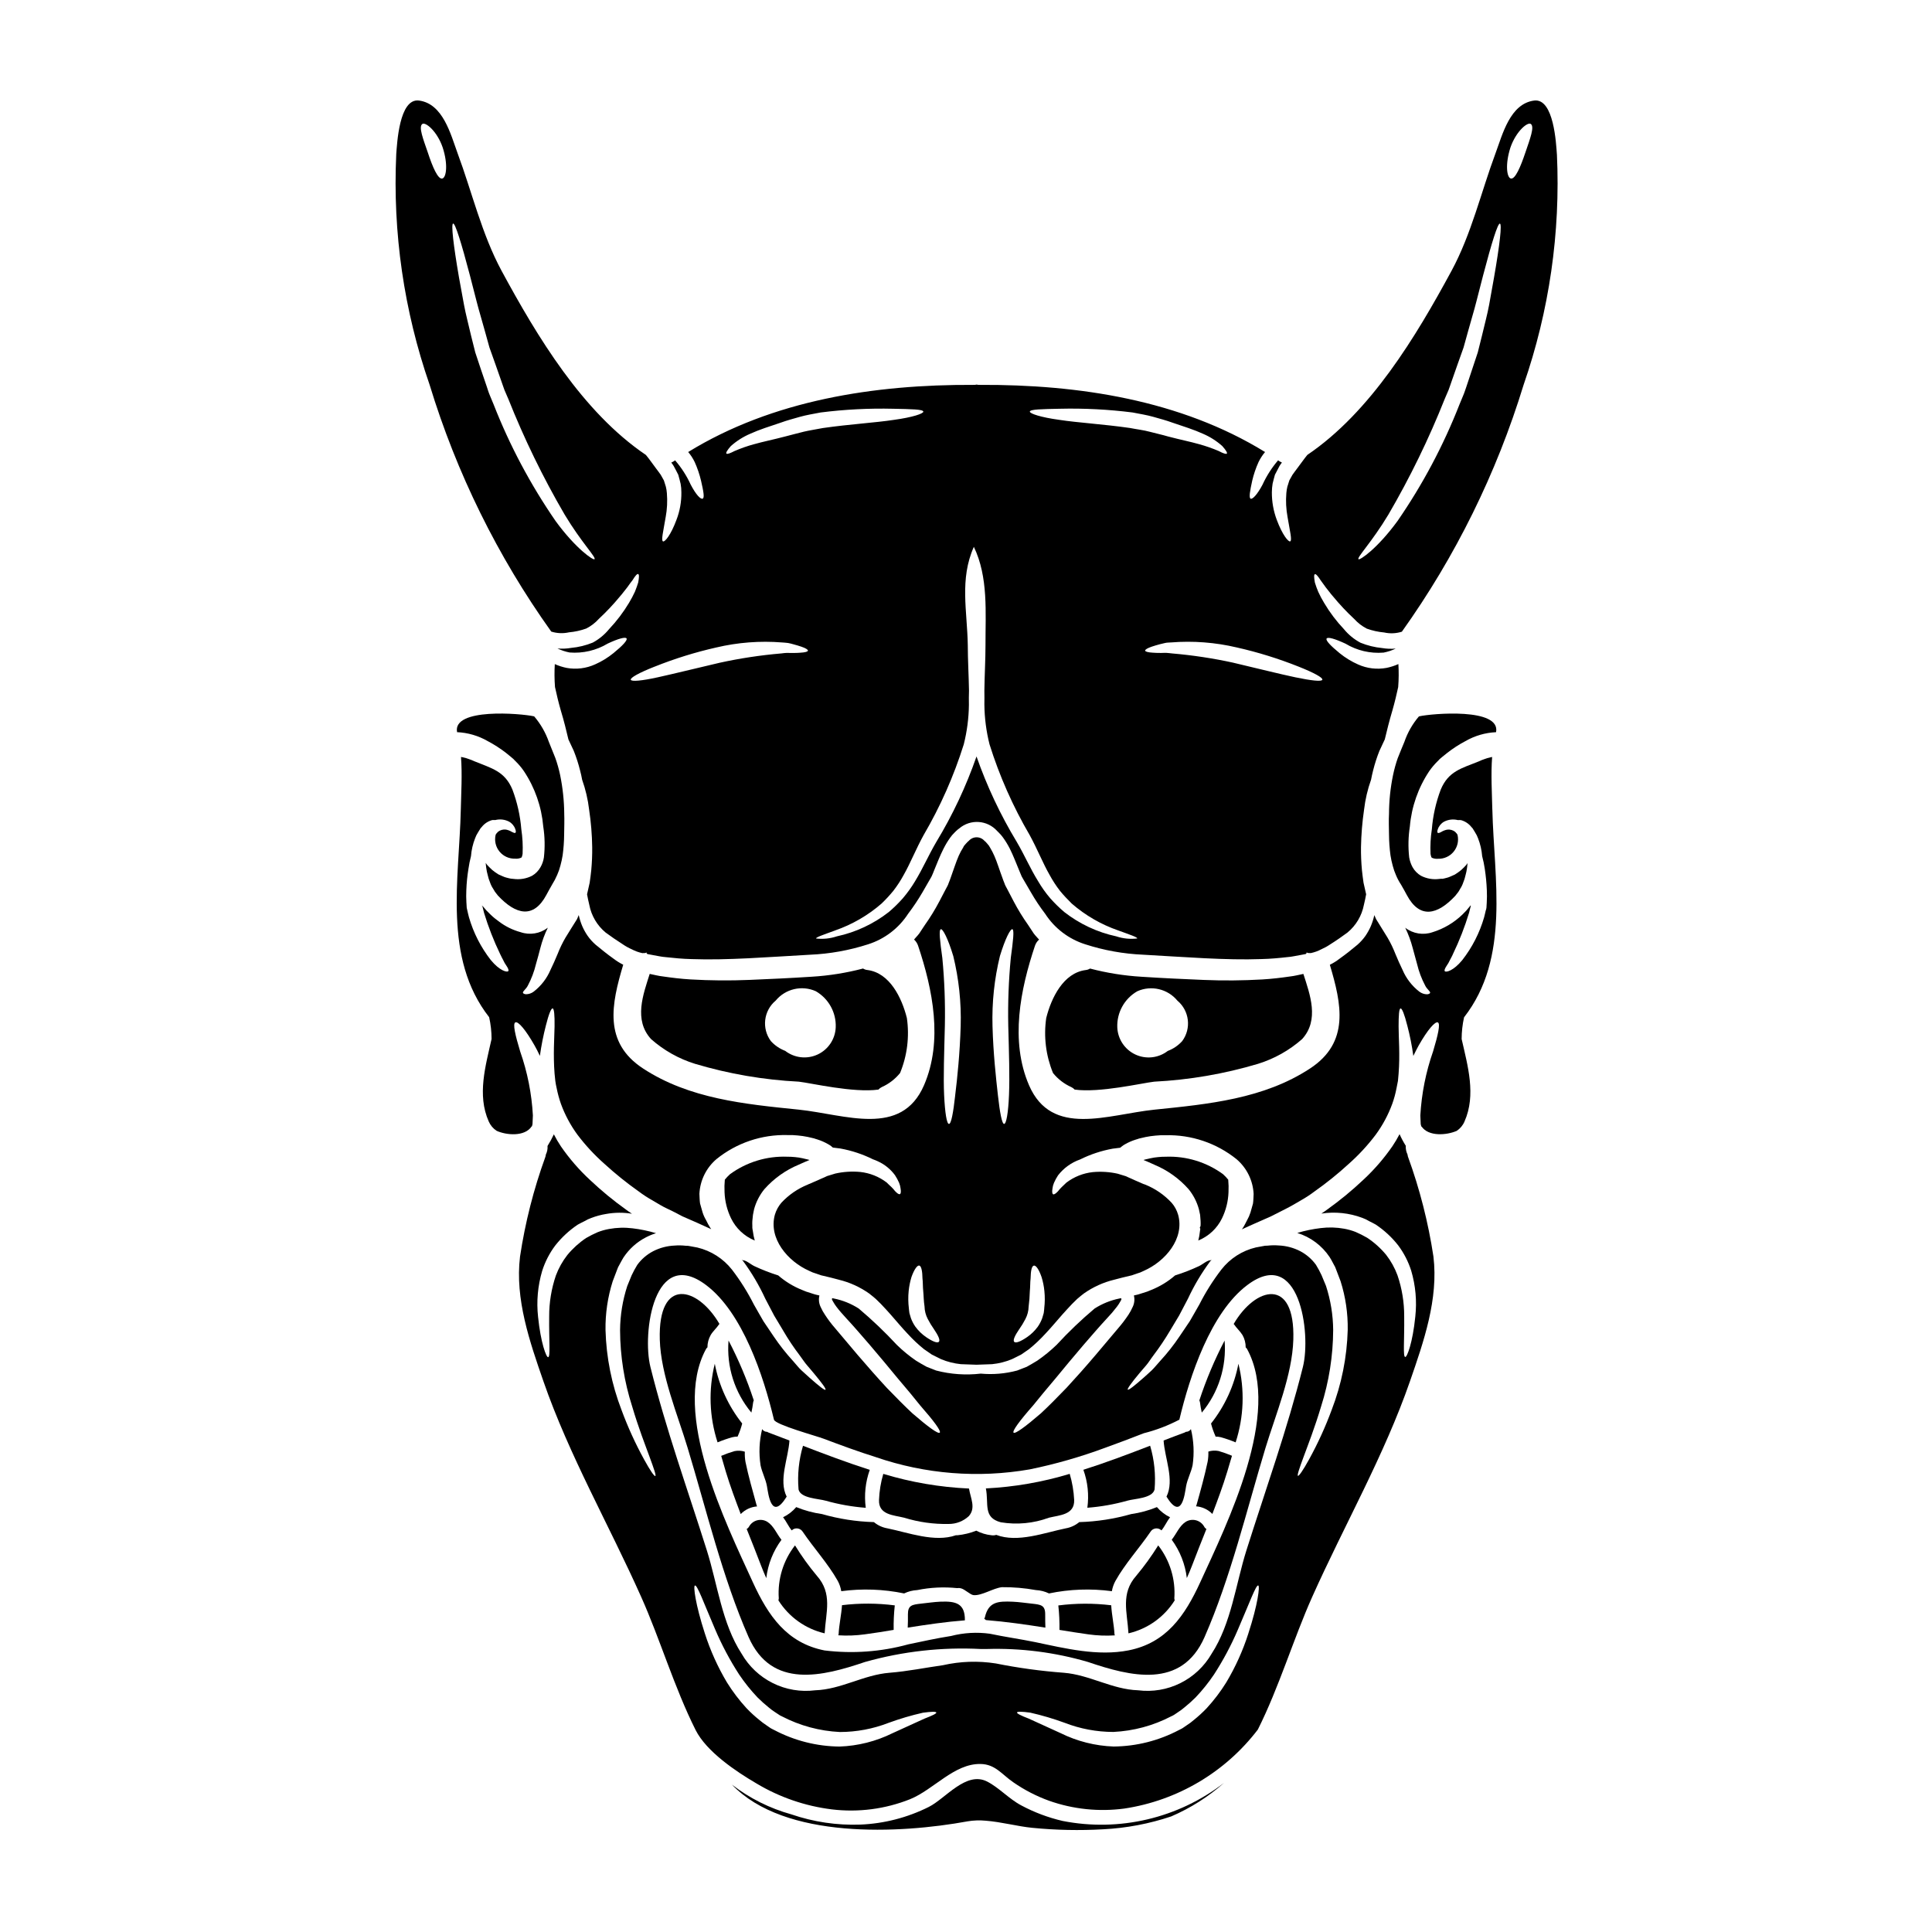 <?xml version="1.0" encoding="UTF-8"?>
<!-- Uploaded to: SVG Repo, www.svgrepo.com, Generator: SVG Repo Mixer Tools -->
<svg fill="#000000" width="800px" height="800px" version="1.1" viewBox="144 144 512 512" xmlns="http://www.w3.org/2000/svg">
 <g>
  <path d="m362.54 576.85c0.324-5.637 2.148-10.527-2.074-15.273-2.121-2.531-4.055-5.215-5.781-8.031-3.109 3.981-4.641 8.973-4.301 14.012-0.008 0.184-0.039 0.367-0.102 0.543 2.773 4.422 7.18 7.566 12.258 8.75z"/>
  <path d="m417.53 568.99c-1.703-0.172-3.41-0.445-5.141-0.52-3.906-0.172-6.449 0-7.387 4.152h-0.004c-0.031 0.133-0.09 0.258-0.172 0.367 0.168 0.09 0.32 0.207 0.445 0.348 5.312 0.422 10.551 1.18 15.77 2.004-0.051-1.137-0.051-2.297-0.051-3.488 0.02-2.465-1.141-2.609-3.461-2.863z"/>
  <path d="m347.39 547.32c-0.801-0.508-1.773-0.664-2.691-0.434-0.918 0.227-1.703 0.824-2.176 1.645-0.148 0.277-0.371 0.508-0.645 0.664 1.285 3.238 2.598 6.477 3.805 9.688 0.445 1.18 0.918 2.273 1.387 3.336v0.004c0.438-3.68 1.824-7.18 4.027-10.16-1.258-1.555-2.027-3.656-3.707-4.742z"/>
  <path d="m367.14 569.39c-0.172 2.594-0.789 5.238-0.891 7.637 0 0.145-0.074 0.219-0.098 0.348v-0.004c2.344 0.152 4.695 0.066 7.019-0.254 2.57-0.348 5.117-0.742 7.66-1.18-0.039-2.168 0.062-4.34 0.297-6.496-4.641-0.598-9.34-0.617-13.988-0.051z"/>
  <path d="m393.21 568.46c-1.73 0.074-3.438 0.348-5.141 0.52-2.32 0.273-3.484 0.395-3.461 2.867 0 1.18 0.023 2.363-0.051 3.488 5.019-0.789 10.059-1.535 15.148-1.93 0.055-4.512-2.418-5.109-6.496-4.945z"/>
  <path d="m424.77 575.94c2.543 0.422 5.09 0.82 7.66 1.18h-0.004c2.324 0.328 4.676 0.418 7.019 0.273-0.023-0.125-0.074-0.199-0.098-0.348-0.121-2.398-0.715-5.043-0.867-7.637v0.004c-4.652-0.566-9.359-0.551-14.012 0.047 0.234 2.152 0.336 4.316 0.301 6.481z"/>
  <path d="m343.59 515.66c0.031-0.191 0.09-0.371 0.172-0.547-1.793-5.461-4.031-10.77-6.691-15.863-0.562 6.914 1.609 13.773 6.055 19.102 0.199-0.914 0.363-1.828 0.465-2.691z"/>
  <path d="m463.22 577.84c6.894-15.691 11.195-33.781 16.16-50.168 2.695-8.844 7.086-19.285 7.363-28.637 0.52-16.73-10.031-14.086-15.816-4.152 0.023 0.023 0.074 0.047 0.098 0.074 0.668 1.012 1.605 1.801 2.246 2.844l0.004-0.004c0.566 1.004 0.855 2.137 0.844 3.285 0.168 0.121 0.305 0.281 0.395 0.469 9.195 17.004-5.262 46.086-12.453 61.797-4.055 8.82-8.969 16.035-18.98 18.016-8.156 1.605-16.703-0.496-24.688-2.176-3.981-0.816-8.059-1.383-12.035-2.223v-0.004c-3.449-0.48-6.957-0.277-10.328 0.594-3.805 0.594-7.59 1.434-11.367 2.223v0.004c-7.207 1.973-14.73 2.516-22.145 1.605-10.008-1.969-14.926-9.195-18.98-18.016-7.168-15.715-21.648-44.828-12.453-61.832 0.098-0.184 0.23-0.34 0.395-0.469-0.004-1.152 0.297-2.285 0.867-3.285 0.617-1.039 1.574-1.832 2.223-2.844 0.023-0.027 0.074-0.051 0.098-0.074-5.781-9.934-16.312-12.594-15.816 4.152 0.273 9.34 4.695 19.793 7.363 28.637 4.969 16.387 9.266 34.477 16.16 50.168 6.106 13.887 19.645 10.426 30.914 6.598l0.004 0.004c9.961-2.805 20.312-3.961 30.645-3.422h1.484c9.086-0.281 18.16 0.879 26.887 3.434 11.27 3.828 24.809 7.289 30.914-6.598z"/>
  <path d="m347.26 537.91c0.371 2.148 1.18 9.266 5.215 2.715-2.199-4.398 0.445-10.133 0.738-14.875-1.855-0.715-3.731-1.438-5.586-2.125-0.121-0.051-0.219-0.125-0.32-0.172h0.004c-0.539 0.008-1.047-0.262-1.336-0.719-0.766 3.129-0.91 6.379-0.422 9.566 0.383 1.918 1.371 3.656 1.707 5.609z"/>
  <path d="m341.39 528.71c-0.879-0.285-1.816-0.336-2.719-0.152-1.207 0.348-2.391 0.766-3.543 1.262 0.422 1.508 0.844 2.918 1.234 4.227 1.137 3.754 2.523 7.477 3.938 11.195 1.148-1.18 2.688-1.898 4.328-2.027-0.051-0.145-0.102-0.273-0.148-0.418-1.016-3.707-2.148-7.637-2.918-11.371-0.156-0.895-0.215-1.809-0.172-2.715z"/>
  <path d="m339.51 524.61c0.488-1.086 0.883-2.211 1.18-3.363-3.664-4.617-6.156-10.051-7.266-15.84-1.707 6.875-1.453 14.094 0.738 20.832 1.273-0.531 2.578-0.984 3.906-1.359 0.469-0.113 0.949-0.172 1.434-0.172 0.008-0.023 0.008-0.051 0.008-0.098z"/>
  <path d="m432.16 543.57c3.598-0.273 7.156-0.902 10.625-1.883 1.879-0.543 6.621-0.59 7.191-2.965 0.332-3.902-0.066-7.836-1.18-11.59-5.828 2.25-11.715 4.477-17.691 6.375 1.16 3.219 1.52 6.672 1.055 10.062z"/>
  <path d="m445.13 561.58c-4.199 4.723-2.398 9.637-2.074 15.273 5.082-1.176 9.492-4.324 12.258-8.75-0.062-0.176-0.094-0.359-0.102-0.543 0.348-5.039-1.176-10.027-4.273-14.012-1.746 2.809-3.688 5.492-5.809 8.031z"/>
  <path d="m469.23 534.02c0.395-1.312 0.812-2.723 1.258-4.227-1.156-0.488-2.336-0.91-3.543-1.262-0.902-0.184-1.84-0.133-2.719 0.152 0.035 0.91-0.031 1.82-0.195 2.715-0.789 3.734-1.879 7.664-2.918 11.371-0.047 0.145-0.098 0.273-0.148 0.418 1.641 0.129 3.18 0.848 4.328 2.027 1.414-3.707 2.801-7.441 3.938-11.195z"/>
  <path d="m459.91 558.88c1.207-3.211 2.519-6.445 3.805-9.688-0.27-0.148-0.488-0.383-0.617-0.664-0.477-0.824-1.266-1.418-2.188-1.645-0.926-0.23-1.902-0.074-2.707 0.434-1.68 1.086-2.449 3.188-3.684 4.723 2.188 2.984 3.566 6.484 4.004 10.16 0.469-1.043 0.941-2.16 1.387-3.32z"/>
  <path d="m466.12 524.71c0.48 0 0.961 0.059 1.43 0.172 1.328 0.375 2.633 0.828 3.906 1.359 2.191-6.738 2.445-13.957 0.738-20.832-1.105 5.785-3.598 11.223-7.258 15.84 0.297 1.152 0.691 2.277 1.184 3.363-0.039 0.047-0.039 0.074 0 0.098z"/>
  <path d="m425.61 626.57c-3.824-0.887-7.512-2.273-10.973-4.125-3.234-1.707-5.902-4.723-9.055-6.328-5.559-2.812-10.992 4.5-15.418 6.723h0.004c-5.648 2.832-11.832 4.434-18.145 4.695-6.227 0.227-12.441-0.695-18.336-2.719-5.699-1.582-11.039-4.254-15.715-7.871 14.012 14.652 44.629 12.988 62.402 9.738l-0.004-0.004c1.609-0.27 3.246-0.328 4.871-0.172 4.125 0.32 8.473 1.508 12.281 1.879 6.277 0.625 12.594 0.754 18.891 0.391 6.117-0.312 12.16-1.457 17.969-3.406 5.113-2.199 9.84-5.199 14.004-8.891-12.137 9.371-27.73 13.047-42.777 10.09z"/>
  <path d="m462.48 518.36c4.441-5.328 6.613-12.188 6.051-19.102-2.66 5.094-4.898 10.402-6.691 15.863 0.082 0.176 0.141 0.355 0.172 0.547 0.098 0.863 0.27 1.777 0.469 2.691z"/>
  <path d="m517.12 450.54c-0.051-0.219-0.098-0.422-0.125-0.617-0.344-0.707-0.496-1.488-0.445-2.273-0.625-0.988-1.176-2.019-1.652-3.086-0.57 1.105-1.207 2.18-1.906 3.211-2.231 3.227-4.809 6.203-7.684 8.871-3.004 2.84-6.199 5.469-9.562 7.875-0.52 0.395-1.039 0.742-1.574 1.09 3.652-0.555 7.387-0.164 10.848 1.133 0.613 0.215 1.203 0.5 1.754 0.84l0.84 0.422 0.422 0.219 0.223 0.125 0.098 0.047 0.219 0.121 0.004 0.004c2.269 1.512 4.281 3.375 5.961 5.523 1.512 2.023 2.672 4.285 3.438 6.691 1.168 3.953 1.539 8.102 1.086 12.203-0.688 6.844-2.172 10.75-2.668 10.676-0.641-0.098-0.195-4.273-0.273-10.773v-0.004c0.016-3.699-0.586-7.371-1.777-10.875-0.723-1.953-1.738-3.789-3.016-5.434-1.438-1.738-3.125-3.258-5.008-4.504-0.996-0.578-2.027-1.098-3.09-1.555-0.965-0.375-1.969-0.66-2.988-0.844-2.055-0.375-4.156-0.434-6.227-0.172-2.109 0.25-4.195 0.68-6.227 1.289 3.508 1.082 6.535 3.344 8.574 6.398 0.348 0.52 0.566 0.988 0.84 1.484l0.395 0.738 0.195 0.348c0.172 0.395 0.145 0.348 0.219 0.543 0.422 1.086 0.844 2.176 1.234 3.238h0.004c1.328 4.18 1.973 8.547 1.906 12.934-0.199 7.258-1.637 14.43-4.25 21.203-1.664 4.512-3.664 8.891-5.981 13.102-1.629 2.965-2.715 4.5-2.965 4.371-0.246-0.125 0.348-1.902 1.508-5.043s2.941-7.684 4.644-13.383c2.082-6.543 3.156-13.367 3.188-20.238-0.035-3.961-0.676-7.894-1.902-11.664-0.395-0.941-0.766-1.879-1.18-2.844-0.441-0.945-0.938-1.863-1.484-2.754-1.094-1.508-2.523-2.742-4.172-3.609-1.762-0.91-3.703-1.426-5.684-1.508-0.996-0.082-2-0.062-2.992 0.051-0.195 0-0.594 0.023-0.641 0.023l-0.82 0.148-1.605 0.297c-3.625 0.855-6.848 2.922-9.141 5.856-2.227 2.894-4.18 5.988-5.832 9.242-0.895 1.535-1.707 3.043-2.547 4.449-0.941 1.41-1.855 2.754-2.719 4.031-1.535 2.293-3.246 4.465-5.117 6.496-0.816 0.891-1.508 1.777-2.246 2.496-0.738 0.715-1.484 1.336-2.125 1.93-2.547 2.246-4.027 3.387-4.223 3.188-0.195-0.195 0.914-1.754 3.062-4.328 0.543-0.617 1.137-1.336 1.801-2.102 0.664-0.766 1.211-1.703 1.93-2.641v-0.004c1.609-2.117 3.094-4.332 4.445-6.621 0.742-1.258 1.535-2.547 2.363-3.938 0.762-1.461 1.531-2.918 2.363-4.5 1.625-3.496 3.602-6.816 5.902-9.91 0.098-0.145 0.246-0.242 0.418-0.27h-0.211c-1.062 0-2.125 1.062-3.188 1.574-2.059 0.965-4.18 1.793-6.348 2.469-1.879 1.633-4.019 2.938-6.328 3.856-0.703 0.32-1.43 0.582-2.176 0.785l-1.012 0.324-0.246 0.07-0.371 0.102-0.125 0.023-0.52 0.121c-0.047 0-0.098 0.027-0.145 0.027l0.023 0.07v0.004c0.234 1.023 0.105 2.102-0.371 3.043-0.309 0.695-0.672 1.363-1.09 2-0.82 1.234-1.719 2.418-2.691 3.539-1.879 2.25-3.906 4.648-6.008 7.121-2.641 3.113-5.285 6.078-7.707 8.699-2.523 2.617-4.82 4.941-6.797 6.769-4.102 3.543-6.844 5.535-7.242 5.117-0.398-0.418 1.605-3.148 5.168-7.195 1.703-2.098 3.703-4.547 5.981-7.215 2.246-2.754 4.769-5.758 7.438-8.895 2.172-2.496 4.125-4.793 6.176-6.996 0.93-0.973 1.805-1.996 2.621-3.066 0.34-0.441 0.645-0.914 0.914-1.402 0.109-0.172 0.203-0.355 0.27-0.547 0-0.023 0.027-0.07 0.027-0.098v-0.004c-0.027-0.078-0.07-0.152-0.125-0.219-0.145 0.023-0.32 0.074-0.469 0.098-2.32 0.473-4.531 1.371-6.523 2.644-3.562 2.996-6.93 6.215-10.082 9.637-1.586 1.531-3.297 2.93-5.117 4.18-0.914 0.59-1.902 1.109-2.789 1.629-0.891 0.348-1.73 0.664-2.547 0.988-3.141 0.84-6.402 1.117-9.641 0.816-3.953 0.461-7.957 0.184-11.809-0.816-0.816-0.324-1.656-0.641-2.519-0.988-0.918-0.52-1.906-1.039-2.816-1.629-1.812-1.242-3.516-2.641-5.09-4.18-3.168-3.418-6.543-6.633-10.105-9.637-1.992-1.277-4.207-2.176-6.527-2.644-0.148-0.023-0.324-0.074-0.469-0.098-0.055 0.066-0.094 0.141-0.125 0.219 0.02 0.031 0.031 0.066 0.027 0.102 0.07 0.191 0.16 0.375 0.27 0.547 0.27 0.488 0.574 0.961 0.914 1.402 0.738 0.992 1.656 2.004 2.621 3.066 2.051 2.199 4.004 4.5 6.176 6.996 2.668 3.148 5.191 6.129 7.438 8.895 2.297 2.668 4.301 5.117 5.981 7.215 3.562 4.055 5.586 6.773 5.168 7.195-0.418 0.422-3.148-1.574-7.242-5.117-1.969-1.832-4.273-4.152-6.797-6.769-2.422-2.621-5.039-5.586-7.707-8.699-2.102-2.473-4.129-4.867-6.008-7.121-0.973-1.113-1.863-2.297-2.668-3.539-0.434-0.633-0.805-1.301-1.113-2-0.477-0.941-0.605-2.019-0.371-3.043l0.023-0.07c-0.047 0-0.098-0.027-0.145-0.027l-0.52-0.121-0.125-0.023-0.371-0.102-0.246-0.07-1.012-0.324v-0.004c-0.746-0.203-1.473-0.465-2.172-0.785-2.312-0.918-4.453-2.223-6.332-3.856-2.168-0.676-4.289-1.504-6.348-2.469-1.062-0.52-2.125-1.574-3.188-1.574h-0.176c0.172 0.027 0.324 0.125 0.422 0.27 2.285 3.106 4.246 6.438 5.859 9.938 0.816 1.574 1.574 3.039 2.363 4.5 0.816 1.383 1.605 2.668 2.363 3.938h-0.004c1.336 2.297 2.812 4.508 4.422 6.621 0.715 0.938 1.281 1.879 1.969 2.641 0.684 0.762 1.234 1.484 1.777 2.102 2.148 2.57 3.262 4.102 3.062 4.328-0.199 0.227-1.676-0.941-4.223-3.188-0.641-0.594-1.336-1.211-2.125-1.93-0.793-0.715-1.434-1.605-2.246-2.496v0.004c-1.863-2.039-3.574-4.211-5.117-6.496-0.867-1.285-1.777-2.621-2.719-4.031-0.84-1.406-1.652-2.914-2.547-4.449-1.641-3.254-3.586-6.348-5.805-9.242-2.309-2.93-5.539-4.992-9.168-5.856l-1.605-0.297-0.82-0.148c-0.047 0-0.445-0.023-0.641-0.023-0.992-0.113-1.996-0.133-2.992-0.051-1.98 0.086-3.922 0.602-5.684 1.508-1.66 0.871-3.102 2.113-4.199 3.633-0.547 0.891-1.039 1.809-1.484 2.754-0.395 0.965-0.762 1.902-1.16 2.844-1.227 3.769-1.867 7.703-1.902 11.664 0.027 6.871 1.109 13.699 3.211 20.242 1.68 5.684 3.461 10.207 4.621 13.383 1.16 3.176 1.777 4.922 1.508 5.043-0.273 0.121-1.336-1.41-2.965-4.371v-0.004c-2.316-4.211-4.316-8.59-5.981-13.102-2.613-6.773-4.051-13.945-4.25-21.203-0.066-4.379 0.578-8.742 1.902-12.922 0.395-1.062 0.816-2.152 1.234-3.238 0.098-0.195 0.047-0.148 0.219-0.543l0.195-0.348 0.395-0.738c0.297-0.496 0.492-0.965 0.84-1.484h0.004c1.488-2.234 3.519-4.055 5.902-5.289 0.863-0.449 1.766-0.82 2.695-1.109-2.027-0.605-4.106-1.039-6.203-1.289-2.082-0.262-4.191-0.203-6.254 0.176-1.02 0.18-2.023 0.465-2.988 0.84-1.059 0.457-2.094 0.977-3.09 1.555-1.867 1.25-3.543 2.766-4.969 4.5-1.285 1.645-2.309 3.481-3.039 5.434-1.191 3.504-1.793 7.18-1.777 10.875-0.074 6.5 0.371 10.676-0.273 10.773-0.496 0.074-1.969-3.828-2.668-10.676v0.004c-0.453-4.102-0.082-8.25 1.086-12.203 0.766-2.406 1.926-4.668 3.438-6.691 1.684-2.144 3.691-4.012 5.953-5.539l0.219-0.121 0.098-0.047 0.223-0.125 0.422-0.219 0.84-0.422h0.004c0.562-0.344 1.156-0.625 1.777-0.844 1.301-0.504 2.652-0.867 4.031-1.086 2.246-0.398 4.543-0.414 6.793-0.047-0.52-0.348-1.062-0.691-1.574-1.09-3.363-2.406-6.555-5.035-9.559-7.875-2.879-2.668-5.457-5.641-7.688-8.871-0.691-1.031-1.32-2.102-1.879-3.211-0.496 1.062-1.059 2.094-1.68 3.086 0.062 0.785-0.09 1.57-0.445 2.273-0.02 0.211-0.062 0.418-0.125 0.621-3.113 8.566-5.363 17.426-6.719 26.441-1.363 11.246 2.57 22.539 6.199 33.016 6.82 19.68 17.449 38.18 25.926 57.188 4.969 11.094 8.746 23.945 14.406 35.238 2.894 5.758 10.75 11.02 16.137 14.168 6.106 3.656 12.906 5.996 19.969 6.867 7.019 0.848 14.141-0.078 20.711-2.691 6.273-2.547 11.738-9.488 18.703-9.34 3.906 0.047 5.684 2.812 8.66 4.84 2.93 2.035 6.113 3.68 9.465 4.894 6.398 2.266 13.242 2.977 19.969 2.078 14.066-2.117 26.758-9.625 35.387-20.934 5.66-11.293 9.445-24.07 14.406-35.164 8.5-19.008 19.105-37.492 25.926-57.188 3.629-10.477 7.562-21.746 6.199-33.016v0.004c-1.363-9.02-3.625-17.879-6.746-26.449zm-128.14 148.92c-2.004 0.914-4.891 2.223-8.449 3.852-4.375 2.164-9.16 3.371-14.035 3.543-6.035-0.055-11.965-1.555-17.301-4.371l-0.547-0.273c-0.125-0.059-0.25-0.125-0.371-0.199l-0.219-0.145-0.941-0.645v-0.004c-0.645-0.422-1.262-0.883-1.852-1.383-1.215-0.973-2.359-2.023-3.434-3.148-1.941-2.113-3.68-4.406-5.191-6.844-2.438-4.094-4.402-8.449-5.856-12.988-2.473-7.637-3.113-12.555-2.621-12.68 0.617-0.195 2.273 4.449 5.363 11.641 1.773 4.152 3.894 8.148 6.348 11.938 1.457 2.168 3.098 4.211 4.898 6.102 0.945 0.941 1.941 1.832 2.984 2.668 0.539 0.461 1.109 0.883 1.711 1.262l0.938 0.617 0.172 0.121h0.023v0.004c0.051 0.031 0.102 0.062 0.148 0.098l0.469 0.223v0.004c4.758 2.477 9.996 3.891 15.352 4.148 4.414-0.004 8.789-0.824 12.902-2.422 2.981-1.09 6.023-1.992 9.121-2.691 2.195-0.301 3.461-0.324 3.543-0.051 0.082 0.27-1.102 0.832-3.156 1.625zm18.895-14.633c-4.652-0.73-9.398-0.57-13.988 0.469-4.723 0.668-9.387 1.629-14.168 2.004-6.844 0.543-12.828 4.422-19.68 4.644h-0.004c-3.844 0.488-7.746-0.168-11.215-1.895-3.469-1.723-6.352-4.434-8.281-7.793-5.215-8.004-6.398-18.461-9.219-27.383-5.117-16.211-10.848-32.125-14.957-48.633-2.223-8.922 0.918-32.152 14.805-21.648 9.617 7.266 15.172 24.008 17.941 35.637 0.324 1.336 11.516 4.398 13.148 5.039 4.594 1.73 9.219 3.438 13.887 4.894l-0.004 0.004c13.094 4.5 27.117 5.613 40.754 3.234 6.832-1.402 13.543-3.328 20.074-5.758 3.387-1.211 6.746-2.496 10.109-3.805v-0.004c3.285-0.824 6.461-2.035 9.465-3.606 2.754-11.613 8.328-28.371 17.965-35.637 13.863-10.504 17.004 12.727 14.781 21.648-4.129 16.508-9.859 32.422-14.977 48.633-2.816 8.922-4.004 19.379-9.219 27.383-1.934 3.359-4.816 6.07-8.285 7.793-3.469 1.727-7.371 2.383-11.215 1.895-6.867-0.223-12.852-4.102-19.68-4.644-6.059-0.453-12.082-1.277-18.039-2.473zm66.973-7.981h-0.004c-1.453 4.539-3.418 8.895-5.856 12.988-1.512 2.438-3.25 4.731-5.191 6.844-1.074 1.125-2.219 2.176-3.434 3.148-0.578 0.508-1.199 0.973-1.852 1.383l-0.941 0.645-0.219 0.145v0.004c-0.117 0.078-0.242 0.145-0.371 0.199l-0.543 0.273c-5.34 2.82-11.281 4.32-17.32 4.371-4.875-0.172-9.66-1.379-14.035-3.543-3.543-1.629-6.445-2.941-8.449-3.852-2.074-0.789-3.188-1.363-3.113-1.633 0.074-0.273 1.312-0.246 3.508 0.051 3.094 0.699 6.141 1.602 9.117 2.691 4.117 1.598 8.488 2.418 12.902 2.422 5.359-0.254 10.598-1.668 15.352-4.148l0.469-0.223v-0.004c0.039-0.027 0.078-0.055 0.121-0.074 0.016-0.012 0.031-0.023 0.051-0.023l0.195-0.121 0.914-0.617v-0.004c0.602-0.379 1.172-0.801 1.711-1.262 1.043-0.836 2.039-1.727 2.984-2.668 1.801-1.891 3.434-3.93 4.891-6.098 2.453-3.789 4.574-7.785 6.348-11.938 3.113-7.191 4.769-11.836 5.363-11.641 0.488 0.129-0.113 5.047-2.609 12.684z"/>
  <path d="m362.81 541.7c3.469 0.98 7.031 1.609 10.625 1.883-0.453-3.391-0.086-6.84 1.062-10.062-5.957-1.902-11.863-4.125-17.691-6.375-1.113 3.754-1.516 7.688-1.18 11.59 0.562 2.363 5.305 2.41 7.184 2.965z"/>
  <path d="m383.62 546.21c3.805 1.176 7.777 1.734 11.762 1.656 1.988 0.02 3.906-0.723 5.363-2.074 1.93-2.176 0.469-4.746 0.047-7.316-7.703-0.344-15.332-1.648-22.711-3.883-0.664 2.242-1.043 4.559-1.133 6.898-0.172 4 3.906 4.027 6.672 4.719z"/>
  <path d="m453.13 540.62c4.031 6.551 4.82-0.566 5.191-2.715 0.348-1.969 1.336-3.684 1.727-5.609h0.004c0.469-3.188 0.316-6.438-0.445-9.566-0.289 0.457-0.793 0.727-1.336 0.719-0.098 0.047-0.172 0.121-0.297 0.172-1.879 0.688-3.754 1.41-5.609 2.125 0.301 4.742 2.945 10.477 0.766 14.875z"/>
  <path d="m353.82 549.57c0.113-0.113 0.238-0.211 0.371-0.293 0.891-0.492 2.008-0.199 2.547 0.664 2.941 4.348 6.691 8.426 9.266 12.988 0.465 0.859 0.785 1.789 0.941 2.754 5.543-0.746 11.176-0.543 16.656 0.594 1.09-0.527 2.273-0.828 3.484-0.891 3.477-0.707 7.043-0.879 10.574-0.516 0.328-0.059 0.668-0.043 0.988 0.047 1.086 0.273 2.449 1.703 3.336 1.805 2.148 0.219 5.238-1.855 7.539-2.102 3.016-0.027 6.027 0.227 8.992 0.766 1.211 0.062 2.394 0.363 3.484 0.891 5.481-1.137 11.113-1.34 16.656-0.594 0.168-0.965 0.492-1.895 0.965-2.754 2.547-4.551 6.297-8.629 9.27-12.988 0.523-0.863 1.637-1.156 2.519-0.664 0.137 0.09 0.27 0.188 0.395 0.293 0.867-1.062 1.438-2.398 2.273-3.484-1.336-0.641-2.523-1.559-3.481-2.691-2.191 0.898-4.481 1.52-6.824 1.852-4.457 1.273-9.055 1.988-13.688 2.125h-0.074c-1.027 0.859-2.266 1.434-3.586 1.656-5.559 1.137-12.75 3.906-18.41 1.73-0.406 0.133-0.836 0.168-1.258 0.102-1.41-0.145-2.777-0.555-4.031-1.215-1.602 0.633-3.281 1.039-4.992 1.215-0.141 0.012-0.281 0.012-0.422 0-5.609 1.969-12.648-0.715-18.137-1.832-1.32-0.223-2.559-0.797-3.586-1.656h-0.074c-4.625-0.133-9.215-0.848-13.664-2.125-2.352-0.332-4.648-0.953-6.844-1.852-0.961 1.133-2.148 2.051-3.484 2.691 0.852 1.09 1.41 2.422 2.297 3.484z"/>
  <path d="m409.22 547.42c4.285 0.711 8.68 0.293 12.754-1.211 2.754-0.688 6.844-0.715 6.691-4.723v-0.004c-0.117-2.336-0.516-4.652-1.18-6.894-7.223 2.188-14.684 3.481-22.219 3.859 0.816 4.129-0.812 7.715 3.953 8.973z"/>
  <path d="m539.48 358.54c-0.098-4.5-0.395-9.293-0.051-13.938l-0.52 0.121v0.004c-0.516 0.105-1.02 0.254-1.508 0.441-0.508 0.168-1 0.367-1.48 0.598-4.648 1.879-8.059 2.594-10.109 7.477-1.277 3.383-2.074 6.926-2.359 10.527-0.332 2.16-0.449 4.344-0.348 6.523 0.148 0.844 0.273 0.941 0.348 1.016 0.516 0.238 1.09 0.332 1.656 0.273 1.582 0.047 3.102-0.641 4.109-1.863 1.012-1.219 1.402-2.836 1.059-4.383-0.023-0.273-0.395-0.613-0.668-0.914-0.59-0.445-1.32-0.648-2.051-0.566-0.57 0.102-1.117 0.312-1.609 0.617-0.395 0.219-0.738 0.348-0.914 0.246-0.172-0.098-0.195-0.422 0-0.965h0.004c0.281-0.848 0.871-1.562 1.652-2 1.129-0.586 2.43-0.734 3.66-0.422 0.242 0 0.492-0.023 0.789 0h-0.004c1.117 0.293 2.106 0.945 2.816 1.852l0.301 0.324 0.273 0.445c0.121 0.219 0.246 0.422 0.395 0.641h-0.004c0.324 0.492 0.59 1.02 0.785 1.574 0.594 1.512 0.961 3.106 1.086 4.723 0.297 1.105 0.531 2.231 0.695 3.363 0.285 1.875 0.469 3.766 0.543 5.66 0.051 1.102 0.043 2.207-0.023 3.309l-0.051 0.867-0.023 0.422-0.051 0.297v-0.004c-0.004 0.059-0.012 0.117-0.027 0.176l-0.098 0.25c-0.145 0.59-0.273 1.234-0.445 1.855-1.188 4.125-3.16 7.984-5.805 11.367-2.32 2.816-4.301 3.309-4.621 2.918-0.172-0.223 0.023-0.742 0.543-1.508v-0.004c0.301-0.418 0.555-0.863 0.766-1.332 0.246-0.52 0.547-0.965 0.867-1.707l-0.004-0.004c1.695-3.516 3.113-7.16 4.254-10.895 0.125-0.547 0.273-1.062 0.395-1.574l0.07-0.199 0.027-0.098-0.074-0.047v-0.098l-0.051 0.074c0.027 0 0.027 0 0 0.023l-0.098 0.121h-0.004c-0.605 0.793-1.273 1.535-2 2.223-2.238 2.168-4.957 3.777-7.934 4.695-2.457 0.852-5.18 0.41-7.238-1.18 0.828 1.711 1.488 3.496 1.969 5.336 0.418 1.574 0.816 3.016 1.18 4.328v0.004c0.469 1.957 1.184 3.852 2.125 5.633 0.492 1.039 1.457 1.574 1.312 1.969-0.074 0.195-0.348 0.32-0.789 0.371v-0.004c-0.754-0.004-1.48-0.254-2.078-0.715-1.938-1.504-3.461-3.481-4.422-5.734-0.641-1.312-1.281-2.754-1.902-4.25v-0.004c-0.578-1.484-1.27-2.922-2.074-4.297-0.965-1.574-2.004-3.215-3.043-4.922-0.145-0.348-0.32-0.715-0.469-1.062v0.004c-0.219 0.988-0.523 1.957-0.914 2.891-0.395 0.906-0.875 1.777-1.43 2.594-0.613 0.867-1.328 1.66-2.129 2.363-1.633 1.359-2.918 2.398-4.746 3.703-0.801 0.621-1.66 1.16-2.57 1.605 3.113 10.43 5.312 20.562-5.238 27.48-12.258 8.059-26.984 9.465-41.293 10.922-12.332 1.285-27.16 7.438-33.188-6.477-5.07-11.738-2.297-25.402 1.574-36.969v0.004c0.211-0.633 0.586-1.195 1.09-1.633-0.168-0.16-0.328-0.336-0.473-0.52l-0.617-0.688-0.07-0.102-0.199-0.242-0.004-0.004c-0.051-0.086-0.109-0.168-0.172-0.246l-0.273-0.422-1.062-1.605h0.004c-1.426-2.004-2.715-4.102-3.856-6.277-0.52-1.012-1.062-2.027-1.574-3.016l-0.395-0.738-0.199-0.371-0.121-0.273-0.051-0.098-0.07-0.223c-0.223-0.543-0.445-1.109-0.617-1.629-0.789-2.102-1.363-4.055-2.102-5.734l-0.004-0.004c-0.332-0.758-0.711-1.492-1.137-2.199-0.09-0.168-0.188-0.332-0.297-0.492l-0.445-0.543-0.445-0.496h0.004c-0.094-0.094-0.191-0.176-0.301-0.25-0.523-0.598-1.277-0.941-2.074-0.941-0.793 0-1.551 0.344-2.074 0.941-0.102 0.062-0.191 0.141-0.27 0.227l-0.477 0.504-0.473 0.543c-0.109 0.152-0.199 0.316-0.273 0.492-0.449 0.703-0.844 1.438-1.18 2.199-0.738 1.68-1.336 3.633-2.102 5.734-0.172 0.52-0.395 1.086-0.617 1.629l-0.07 0.223-0.051 0.098-0.121 0.273-0.199 0.371-0.395 0.738c-0.52 0.988-1.062 2.004-1.574 3.016h-0.004c-1.141 2.18-2.43 4.277-3.856 6.281l-1.062 1.605-0.273 0.422s-0.125 0.195-0.172 0.246l-0.199 0.242-0.07 0.102-0.617 0.688c-0.125 0.172-0.301 0.348-0.445 0.52v0.004c0.484 0.445 0.852 1.008 1.062 1.633 3.879 11.562 6.648 25.23 1.574 36.969-6.027 13.914-20.859 7.762-33.188 6.477-14.309-1.457-29.035-2.867-41.293-10.922-10.551-6.918-8.352-17.051-5.238-27.48v-0.004c-0.906-0.453-1.766-0.992-2.57-1.605-1.832-1.309-3.113-2.363-4.746-3.703-0.801-0.703-1.516-1.496-2.125-2.363-0.559-0.816-1.039-1.688-1.434-2.594-0.391-0.934-0.695-1.902-0.914-2.894-0.148 0.348-0.297 0.715-0.445 1.062-1.062 1.703-2.102 3.336-3.066 4.922-0.805 1.375-1.496 2.812-2.074 4.297-0.617 1.484-1.258 2.941-1.902 4.25v0.004c-0.961 2.254-2.484 4.231-4.422 5.734-0.594 0.461-1.324 0.711-2.078 0.715-0.445-0.051-0.715-0.172-0.789-0.371-0.145-0.395 0.82-0.941 1.312-1.969v0.004c0.941-1.781 1.656-3.676 2.125-5.633 0.371-1.312 0.789-2.754 1.18-4.328v-0.004c0.469-1.84 1.129-3.629 1.969-5.336-2.059 1.586-4.781 2.031-7.238 1.18-2.066-0.562-4.008-1.52-5.711-2.816-0.805-0.566-1.566-1.191-2.269-1.879-0.742-0.684-1.43-1.43-2.051-2.223l-0.098-0.074 0.023 0.098 0.047 0.199c0.125 0.52 0.277 1.035 0.395 1.574h-0.004c1.141 3.734 2.559 7.379 4.254 10.895 0.32 0.742 0.617 1.18 0.867 1.707l-0.004 0.004c0.211 0.469 0.465 0.914 0.766 1.332 0.52 0.762 0.715 1.281 0.543 1.508-0.32 0.395-2.297-0.098-4.621-2.918v0.004c-2.644-3.387-4.613-7.242-5.805-11.367-0.172-0.617-0.301-1.262-0.445-1.855l-0.051-0.246c-0.027-0.055-0.043-0.113-0.047-0.176l-0.051-0.297-0.023-0.422-0.051-0.867-0.004 0.004c-0.066-1.102-0.074-2.207-0.023-3.309 0.07-1.898 0.258-3.789 0.566-5.66 0.16-1.133 0.383-2.254 0.672-3.363 0.125-1.617 0.492-3.211 1.086-4.723 0.195-0.555 0.461-1.082 0.785-1.574 0.145-0.219 0.273-0.422 0.395-0.641l0.273-0.445 0.301-0.324h-0.004c0.711-0.906 1.699-1.559 2.816-1.852 0.301-0.023 0.547 0 0.789 0h-0.004c1.23-0.312 2.535-0.164 3.66 0.422 0.781 0.438 1.371 1.152 1.652 2 0.195 0.543 0.172 0.863 0 0.965-0.172 0.102-0.492-0.027-0.914-0.246h0.004c-0.492-0.305-1.039-0.516-1.605-0.617-0.734-0.082-1.465 0.121-2.051 0.566-0.273 0.301-0.645 0.641-0.668 0.914l-0.004-0.004c-0.336 1.547 0.055 3.16 1.066 4.375 1.008 1.219 2.519 1.902 4.098 1.859 0.566 0.059 1.141-0.035 1.66-0.273 0.074-0.074 0.195-0.172 0.348-1.016h-0.004c0.102-2.18-0.016-4.363-0.344-6.523-0.289-3.602-1.086-7.144-2.363-10.527-2.051-4.867-5.461-5.586-10.082-7.477-0.488-0.23-0.992-0.43-1.504-0.598-0.492-0.188-0.996-0.34-1.508-0.441l-0.523-0.098c0.348 4.644 0.047 9.445-0.051 13.938-0.418 18.41-4.766 39.316 7.516 55.035h-0.004c0.422 1.891 0.637 3.82 0.641 5.758-1.574 7.086-3.883 14.805-0.762 21.844 0.438 1.023 1.168 1.891 2.098 2.5 2.598 1.18 7.477 1.605 9.293-1.18 0.023-0.023 0.023-0.023 0.051-0.023v0.074c0.031-0.023 0.043-0.066 0.023-0.098 0.023-0.023 0.023-0.023 0.023-0.051v-0.008c0.051-0.195 0.098-0.445 0.121-0.492 0.027-0.766 0.074-1.535 0.102-2.297v-0.004c-0.316-5.769-1.445-11.469-3.359-16.922-1.336-4.426-2.027-7.387-1.285-7.734 0.738-0.348 2.695 1.902 5.094 6.129 0.469 0.816 0.938 1.754 1.406 2.754h-0.004c0.379-2.723 0.914-5.422 1.598-8.082 0.738-2.941 1.383-4.551 1.777-4.5 0.398 0.051 0.566 1.754 0.516 4.793-0.051 3.039-0.395 7.363 0 12.48 0.074 0.617 0.125 1.258 0.199 1.93 0.074 0.668 0.219 1.258 0.348 1.902h0.004c0.277 1.418 0.656 2.812 1.133 4.176 1.066 2.922 2.539 5.676 4.375 8.18 2.125 2.812 4.527 5.402 7.168 7.734 2.852 2.609 5.863 5.035 9.02 7.266 1.207 0.914 2.481 1.738 3.805 2.473 1.312 0.766 2.57 1.574 3.906 2.176 1.336 0.602 2.621 1.312 3.883 1.969 1.383 0.594 2.715 1.18 4.055 1.777 1.23 0.543 2.469 1.113 3.633 1.656l-0.004 0.004c-0.082-0.102-0.156-0.211-0.223-0.324-0.43-0.664-0.812-1.355-1.141-2.074-0.395-0.652-0.707-1.352-0.938-2.078-0.223-0.762-0.445-1.574-0.668-2.363-0.121-0.816-0.121-1.68-0.172-2.547 0.176-3.566 1.824-6.902 4.547-9.215 5.309-4.277 11.965-6.531 18.781-6.352 0.898-0.027 1.797 0.008 2.691 0.102 0.906 0.078 1.805 0.211 2.695 0.391l1.18 0.273 0.301 0.074 0.145 0.023 0.348 0.125 0.641 0.195 0.004 0.004c0.957 0.305 1.879 0.711 2.754 1.211 0.281 0.152 0.555 0.328 0.812 0.52 0.164 0.121 0.32 0.254 0.469 0.395 0.641 0.074 1.312 0.148 1.969 0.246 3.008 0.543 5.922 1.508 8.66 2.867 0.422 0.148 0.867 0.324 1.281 0.52 1.809 0.816 3.375 2.086 4.551 3.68 0.418 0.637 0.781 1.305 1.086 2.004 0.203 0.48 0.336 0.988 0.395 1.508 0.148 0.84 0.098 1.387-0.172 1.508-0.273 0.121-0.691-0.172-1.281-0.789h-0.004c-0.301-0.395-0.633-0.766-0.988-1.109-0.395-0.348-0.789-0.742-1.234-1.18-2.039-1.555-4.469-2.519-7.019-2.793-2.207-0.203-4.434-0.062-6.598 0.422-0.738 0.242-1.457 0.445-2.172 0.664-0.496 0.246-0.988 0.469-1.484 0.668-0.789 0.371-1.484 0.664-2.125 0.938-0.395 0.172-0.789 0.371-1.137 0.496-0.023 0-0.074 0.023-0.098 0.023-0.023 0-0.172 0.074-0.246 0.125l-0.004 0.004c-2.676 1.074-5.082 2.727-7.043 4.84-0.781 0.922-1.359 1.992-1.703 3.148-1.73 6.297 3.387 12.355 9.094 14.879h-0.004c0.602 0.309 1.23 0.559 1.879 0.738l1.016 0.348s0.246 0.098 0.273 0.098l0.52 0.121c1.359 0.324 2.754 0.645 4.152 1.039l-0.004 0.004c2.894 0.695 5.625 1.938 8.055 3.656 0.594 0.473 1.234 0.965 1.754 1.434l1.336 1.312c0.988 1.016 1.777 1.906 2.594 2.816 1.609 1.828 3.066 3.582 4.523 5.117v-0.004c1.336 1.469 2.785 2.832 4.328 4.078 0.715 0.492 1.41 0.961 2.078 1.434l2.422 1.207c1.684 0.707 3.465 1.156 5.285 1.336 1.039 0.027 2.426 0.098 4.129 0.148 1.703-0.051 3.113-0.121 4.129-0.148 1.82-0.18 3.602-0.629 5.285-1.336 0.789-0.395 1.605-0.789 2.422-1.207 0.668-0.473 1.363-0.941 2.078-1.434 1.543-1.246 2.992-2.609 4.328-4.078 1.457-1.535 2.914-3.289 4.523-5.117 0.816-0.914 1.629-1.801 2.594-2.816l1.336-1.312c0.52-0.469 1.18-0.961 1.754-1.434v0.004c2.43-1.715 5.164-2.957 8.055-3.656 1.41-0.395 2.793-0.715 4.152-1.039l0.52-0.121c0.023 0 0.273-0.098 0.273-0.098l1.016-0.348-0.004-0.004c0.652-0.176 1.281-0.426 1.879-0.738 5.731-2.523 10.848-8.578 9.094-14.879h-0.004c-0.332-1.16-0.914-2.234-1.703-3.148-1.961-2.113-4.367-3.766-7.039-4.84-0.078-0.031-0.156-0.059-0.238-0.082-0.023 0-0.051-0.023-0.098-0.023-0.348-0.125-0.742-0.324-1.137-0.496-0.641-0.273-1.359-0.566-2.125-0.938-0.496-0.199-0.965-0.422-1.484-0.668-0.715-0.219-1.434-0.422-2.172-0.664l-0.004-0.004c-2.164-0.484-4.391-0.625-6.598-0.422-2.551 0.273-4.977 1.238-7.019 2.793-0.445 0.422-0.84 0.82-1.234 1.18-0.355 0.344-0.688 0.715-0.988 1.109-0.59 0.617-1.035 0.914-1.281 0.789s-0.324-0.668-0.172-1.508h-0.004c0.059-0.52 0.191-1.027 0.395-1.508 0.305-0.699 0.668-1.367 1.086-2.004 1.5-1.93 3.523-3.391 5.832-4.199 2.738-1.359 5.652-2.324 8.66-2.867 0.664-0.098 1.336-0.172 1.969-0.246 0.156-0.141 0.32-0.273 0.496-0.395 0.246-0.195 0.508-0.371 0.785-0.52 0.875-0.5 1.797-0.906 2.758-1.211l0.641-0.195 0.348-0.125 0.145-0.023 0.301-0.074 1.18-0.273v-0.004c0.891-0.18 1.789-0.312 2.695-0.391 0.895-0.094 1.793-0.129 2.691-0.102 6.824-0.176 13.488 2.074 18.805 6.352 2.711 2.32 4.348 5.652 4.523 9.219-0.051 0.867-0.051 1.73-0.172 2.547-0.223 0.789-0.445 1.574-0.668 2.363v-0.004c-0.23 0.723-0.539 1.422-0.914 2.078-0.395 0.715-0.594 1.234-1.137 2.074-0.074 0.098-0.172 0.223-0.242 0.324 1.18-0.543 2.398-1.113 3.656-1.656 1.258-0.543 2.668-1.18 4.027-1.777 1.285-0.664 2.57-1.312 3.883-1.969s2.594-1.41 3.906-2.176l-0.008-0.004c1.324-0.734 2.598-1.559 3.805-2.473 3.16-2.227 6.176-4.652 9.023-7.266 2.637-2.332 5.039-4.922 7.164-7.734 1.852-2.516 3.34-5.281 4.414-8.215 0.488-1.359 0.867-2.754 1.133-4.176 0.125-0.641 0.246-1.285 0.375-1.902 0.047-0.668 0.098-1.312 0.172-1.93 0.395-5.117 0-9.465 0-12.48s0.121-4.723 0.516-4.793 1.039 1.574 1.777 4.5h0.004c0.699 2.66 1.238 5.356 1.609 8.082 0.469-0.988 0.961-1.93 1.406-2.754 2.398-4.227 4.375-6.449 5.094-6.129 0.715 0.324 0.047 3.309-1.285 7.734h-0.004c-1.902 5.457-3.031 11.152-3.359 16.922 0.051 0.762 0.074 1.531 0.102 2.297 0.023 0.047 0.07 0.297 0.121 0.492v0.023c0.023 0.172 0.051 0.301 0.051 0.074 0.023 0 0.023 0 0.047 0.023 1.832 2.754 6.691 2.328 9.316 1.18v0.004c0.922-0.609 1.645-1.48 2.074-2.5 3.117-7.043 0.844-14.754-0.762-21.844 0.004-1.938 0.219-3.867 0.641-5.758 12.266-15.742 7.938-36.648 7.496-55.059zm-146.67 141.06c-0.418 0.395-1.652-0.074-3.387-1.258-1.094-0.75-2.055-1.684-2.84-2.754-0.492-0.703-0.891-1.469-1.184-2.277-0.121-0.445-0.246-0.891-0.395-1.336-0.098-0.641-0.098-0.816-0.145-1.258-0.188-1.523-0.207-3.066-0.051-4.598 0.125-1.258 0.375-2.5 0.746-3.707 0.738-2.074 1.574-3.188 2.098-3.016s0.789 1.508 0.816 3.414c0.125 0.965 0.074 2.148 0.199 3.363 0.125 1.211 0.098 2.473 0.348 4.078l-0.004-0.004c0.027 1.156 0.324 2.289 0.863 3.312 0.492 0.941 1.043 1.852 1.656 2.719 1.129 1.664 1.699 2.91 1.277 3.32zm4.328-65.336c-0.52 4.672-1.062 7.59-1.652 7.59-0.59 0-1.062-2.941-1.285-7.66s0.023-11.246 0.195-18.336v-0.004c0.125-5.996-0.098-11.996-0.668-17.965-0.617-4.523-0.988-7.434-0.395-7.637 0.496-0.172 1.906 2.473 3.285 7.086l0.004-0.004c1.484 6.082 2.148 12.332 1.969 18.586-0.223 7.273-0.887 13.719-1.457 18.324zm14.73-36.375c-0.57 5.969-0.793 11.969-0.668 17.965 0.195 7.086 0.395 13.59 0.195 18.336-0.195 4.746-0.715 7.637-1.285 7.66-0.57 0.023-1.133-2.918-1.652-7.59-0.52-4.672-1.234-11.066-1.434-18.332-0.176-6.254 0.484-12.504 1.969-18.586 1.41-4.621 2.789-7.266 3.309-7.086 0.52 0.184 0.18 3.106-0.438 7.629zm8.871 92.848c-0.047 0.445-0.047 0.617-0.145 1.258-0.125 0.445-0.273 0.891-0.395 1.336v-0.004c-0.293 0.809-0.691 1.57-1.184 2.277-0.781 1.07-1.742 2.004-2.84 2.754-1.73 1.18-2.969 1.652-3.387 1.258s0.145-1.656 1.281-3.309h0.004c0.617-0.871 1.172-1.785 1.664-2.734 0.539-1.023 0.836-2.156 0.863-3.312 0.176-1.348 0.281-2.703 0.316-4.062 0.125-1.211 0.074-2.398 0.199-3.363 0.047-1.906 0.242-3.211 0.816-3.414 0.57-0.199 1.383 0.941 2.098 3.016v0.004c0.375 1.207 0.625 2.449 0.746 3.707 0.156 1.527 0.141 3.062-0.043 4.582z"/>
  <path d="m428.79 432.75c6.598 0.918 17.844-1.727 21.082-2.098 9.324-0.469 18.559-2.055 27.504-4.723 4.316-1.336 8.297-3.566 11.688-6.551 4.648-5.094 2.078-11.863 0.348-17.273h-0.047c-1.137 0.223-2.297 0.543-3.484 0.668-2.363 0.344-4.82 0.641-7.316 0.789-5.191 0.301-10.395 0.348-15.59 0.129-5.359-0.223-10.773-0.469-16.508-0.844-4.594-0.277-9.145-1.004-13.594-2.172-0.344 0.215-0.734 0.352-1.137 0.395-5.93 0.742-9.145 7.391-10.477 12.73v-0.004c-0.711 4.93-0.09 9.957 1.801 14.566 1.297 1.609 2.957 2.887 4.848 3.731 0.336 0.156 0.637 0.383 0.883 0.656zm16.609-26.059c3.699-1.652 8.047-0.629 10.625 2.492 3.191 2.68 3.746 7.383 1.262 10.727-1.047 1.156-2.352 2.047-3.809 2.594-2.457 1.898-5.769 2.266-8.582 0.957-2.816-1.312-4.668-4.082-4.801-7.184-0.156-3.934 1.887-7.629 5.305-9.586z"/>
  <path d="m328.21 425.93c8.945 2.668 18.18 4.254 27.504 4.723 3.238 0.371 14.484 3.016 21.082 2.098 0.25-0.277 0.551-0.504 0.887-0.664 1.891-0.844 3.551-2.121 4.848-3.731 1.891-4.609 2.512-9.637 1.801-14.566-1.336-5.336-4.523-11.984-10.477-12.73v0.004c-0.402-0.043-0.793-0.18-1.137-0.395-4.449 1.168-9 1.895-13.59 2.172-5.711 0.375-11.148 0.617-16.508 0.844-5.199 0.219-10.402 0.176-15.598-0.125-2.496-0.145-4.945-0.445-7.316-0.789-1.18-0.125-2.363-0.445-3.484-0.668h-0.047c-1.707 5.41-4.301 12.184 0.371 17.273 3.379 2.988 7.356 5.223 11.664 6.555zm21.352-16.754v-0.004c2.582-3.121 6.926-4.144 10.629-2.492 3.406 1.961 5.445 5.656 5.285 9.586-0.129 3.106-1.98 5.875-4.797 7.188-2.816 1.309-6.129 0.938-8.586-0.961-1.453-0.555-2.758-1.441-3.805-2.594-2.484-3.348-1.926-8.051 1.273-10.727z"/>
  <path d="m287.24 373.81c-0.527 0.941-1.293 1.727-2.223 2.273-1.508 0.773-3.215 1.066-4.891 0.84l-0.492-0.047-0.246-0.027-0.125-0.023-0.371-0.074-0.762-0.195-0.395-0.121-0.543-0.223c-0.371-0.148-0.738-0.324-1.109-0.492l-0.004-0.004c-0.578-0.355-1.133-0.75-1.656-1.184-0.496-0.445-0.914-0.891-1.359-1.359-0.125-0.148-0.223-0.324-0.348-0.492 0.047 0.445 0.07 0.891 0.145 1.336h0.004c0.078 0.645 0.211 1.281 0.391 1.902 0.137 0.645 0.336 1.273 0.59 1.879 0.203 0.609 0.488 1.195 0.844 1.73 0.172 0.242 0.324 0.566 0.469 0.789l0.789 1.012c4.793 5.141 9.465 6.18 12.852-0.172 0.023 0 0.738-1.359 0.738-1.359l0.789-1.387h-0.004c0.516-0.812 0.961-1.664 1.336-2.547l0.469-1.18 0.395-1.309c0.25-0.906 0.445-1.824 0.59-2.754 0.246-1.812 0.375-3.637 0.391-5.465 0.023-1.801 0.098-3.906 0.023-5.512l0.004 0.004c-0.031-3.449-0.398-6.883-1.09-10.258-0.324-1.527-0.746-3.031-1.266-4.5-0.594-1.484-1.18-2.918-1.73-4.297-0.859-2.445-2.16-4.715-3.832-6.691-0.039-0.031-0.078-0.055-0.121-0.074-3.438-0.762-21.625-2.32-20.363 4.203 2.848 0.129 5.629 0.938 8.102 2.359 1.703 0.898 3.324 1.941 4.848 3.117 0.395 0.32 0.789 0.664 1.211 0.988l0.617 0.52 0.145 0.121 0.301 0.324 0.273 0.273c0.828 0.801 1.57 1.688 2.223 2.641 2.91 4.375 4.668 9.418 5.117 14.656 0.422 2.715 0.48 5.473 0.172 8.203-0.137 0.906-0.441 1.777-0.895 2.574z"/>
  <path d="m271.79 384.04-0.074-0.047v0.195c0.016-0.055 0.043-0.105 0.074-0.148z"/>
  <path d="m522.75 348.38c0.66-0.949 1.402-1.832 2.227-2.641l0.273-0.273 0.301-0.324 0.145-0.121 0.617-0.52c0.422-0.324 0.816-0.668 1.234-0.988 1.508-1.18 3.121-2.223 4.82-3.117 2.473-1.422 5.254-2.231 8.105-2.359 1.281-6.527-16.926-4.969-20.363-4.203h-0.004c-0.043 0.02-0.082 0.043-0.121 0.074-1.672 1.973-2.965 4.242-3.805 6.691-0.566 1.383-1.18 2.812-1.754 4.297h-0.004c-0.52 1.484-0.938 3.004-1.258 4.547-0.695 3.375-1.051 6.809-1.062 10.258-0.098 1.605-0.023 3.707 0 5.512v-0.004c0.016 1.828 0.145 3.652 0.391 5.465 0.145 0.93 0.34 1.848 0.594 2.754l0.395 1.309 0.469 1.18h-0.004c0.371 0.891 0.828 1.742 1.359 2.547l0.789 1.387 0.738 1.359c3.387 6.352 8.082 5.312 12.852 0.172l0.789-1.012c0.172-0.223 0.32-0.547 0.469-0.789h-0.004c0.359-0.535 0.641-1.117 0.844-1.73 0.254-0.605 0.453-1.234 0.59-1.879 0.18-0.621 0.312-1.258 0.395-1.902 0.074-0.445 0.098-0.891 0.145-1.336-0.121 0.168-0.219 0.344-0.348 0.492v0.004c-0.426 0.477-0.879 0.93-1.355 1.355-0.527 0.434-1.078 0.828-1.66 1.184-0.371 0.168-0.738 0.344-1.109 0.492l-0.543 0.223-0.395 0.121-0.762 0.195-0.371 0.074-0.125 0.023-0.293-0.02-0.492 0.047c-1.676 0.227-3.383-0.066-4.891-0.84-0.93-0.547-1.695-1.332-2.223-2.273-0.438-0.801-0.738-1.672-0.891-2.57-0.309-2.731-0.25-5.488 0.172-8.203 0.449-5.238 2.211-10.281 5.125-14.656z"/>
  <path d="m556.59 184.88c-0.199-2.754-0.789-14.875-6.008-14.234-6.398 0.816-8.402 8.992-10.234 13.914-3.856 10.379-6.402 21.453-11.691 31.234-9.395 17.352-21.398 37.387-38.199 48.762-0.914 1.109-1.754 2.363-2.668 3.543-0.395 0.566-0.965 1.258-1.258 1.703-0.273 0.52-0.543 1.012-0.844 1.508-0.172 0.566-0.348 1.109-0.52 1.656l-0.004 0.004c-0.133 0.559-0.227 1.129-0.27 1.703-0.176 2.129-0.066 4.273 0.324 6.375 0.617 3.703 1.258 6.199 0.691 6.422-0.496 0.172-2.078-1.754-3.543-5.684v0.004c-0.883-2.348-1.328-4.836-1.309-7.34 0.004-0.762 0.07-1.523 0.195-2.273 0.199-0.789 0.375-1.574 0.617-2.363 0.395-0.789 0.789-1.531 1.211-2.32 0.223-0.375 0.445-0.645 0.641-0.918h0.004c-0.258-0.109-0.504-0.242-0.742-0.391-0.086-0.074-0.176-0.137-0.27-0.199-1.676 1.961-3.07 4.141-4.144 6.484-1.387 2.617-2.668 3.938-3.148 3.68-0.48-0.254-0.172-2.051 0.422-4.723h-0.004c0.402-1.707 0.965-3.371 1.684-4.969 0.465-0.957 1.047-1.855 1.73-2.668-22.367-13.777-49.402-17.918-75.598-17.793-0.281 0.012-0.566-0.012-0.84-0.078-0.266 0.066-0.539 0.09-0.816 0.078-26.223-0.121-53.23 4.027-75.621 17.793 0.688 0.812 1.27 1.711 1.73 2.668 0.719 1.598 1.281 3.262 1.684 4.969 0.617 2.691 0.965 4.496 0.422 4.723-0.543 0.227-1.781-1.062-3.148-3.68h-0.004c-1.066-2.348-2.465-4.527-4.152-6.477-0.086 0.07-0.176 0.137-0.27 0.199-0.238 0.148-0.484 0.281-0.742 0.391 0.195 0.273 0.418 0.543 0.641 0.918 0.422 0.789 0.84 1.555 1.211 2.32 0.242 0.789 0.418 1.605 0.617 2.363h0.004c0.137 0.75 0.203 1.512 0.199 2.273 0.039 2.508-0.406 5-1.312 7.34-1.457 3.938-3.039 5.856-3.543 5.684-0.566-0.223 0.074-2.719 0.691-6.422l0.004-0.004c0.387-2.102 0.496-4.246 0.32-6.375-0.043-0.574-0.133-1.145-0.27-1.703-0.172-0.547-0.348-1.09-0.52-1.656-0.301-0.496-0.57-0.988-0.844-1.508-0.297-0.445-0.84-1.137-1.258-1.703-0.914-1.211-1.754-2.449-2.668-3.543-16.828-11.387-28.84-31.422-38.234-48.777-5.285-9.785-7.832-20.859-11.688-31.234-1.805-4.922-3.832-13.098-10.234-13.914-5.238-0.641-5.781 11.465-6.008 14.234l0.004-0.004c-0.965 20.75 2.039 41.492 8.848 61.117 7.133 23.395 18.016 45.477 32.227 65.387 1.52 0.48 3.141 0.547 4.695 0.199 1.57-0.137 3.113-0.477 4.598-1.016 1.258-0.645 2.391-1.516 3.336-2.566 1.98-1.844 3.84-3.816 5.559-5.906 0.789-0.891 1.363-1.73 1.969-2.449 0.516-0.738 0.961-1.359 1.383-1.879 0.715-1.18 1.234-1.754 1.508-1.629 0.273 0.125 0.246 0.891 0 2.223-0.195 0.664-0.492 1.508-0.867 2.445v0.004c-0.473 1.016-1 2.004-1.574 2.965-1.5 2.5-3.266 4.828-5.266 6.945-1.195 1.465-2.668 2.68-4.332 3.582-1.836 0.75-3.777 1.223-5.754 1.406-1.191 0.207-2.406 0.258-3.609 0.152 1.02 0.488 2.102 0.844 3.211 1.062 3.535 0.285 7.07-0.539 10.109-2.363 2.789-1.309 4.695-1.828 4.992-1.359 0.297 0.469-1.062 1.93-3.461 3.883-1.484 1.207-3.121 2.215-4.871 2.988-2.359 1.07-4.984 1.398-7.535 0.941-1.086-0.223-2.141-0.562-3.148-1.012-0.121 2.023-0.105 4.055 0.051 6.078 0.418 1.93 0.914 4.031 1.531 6.18 0.867 2.844 1.484 5.438 2.027 7.711 0.469 1.012 0.938 2 1.434 3.062l-0.004-0.004c0.668 1.684 1.223 3.41 1.66 5.164 0.219 0.789 0.395 1.633 0.543 2.449 0.914 2.566 1.535 5.227 1.852 7.93 0.496 3.301 0.77 6.629 0.816 9.965 0.023 2.027-0.062 4.055-0.25 6.074-0.121 1.09-0.246 2.223-0.422 3.336-0.219 0.988-0.469 2.027-0.691 3.062 0.172 0.891 0.348 1.832 0.594 2.793v0.004c0.547 2.875 2.078 5.473 4.332 7.34 1.234 0.914 3.09 2.195 4.598 3.148v0.004c0.73 0.496 1.508 0.926 2.32 1.281 0.879 0.469 1.82 0.809 2.797 1.016l0.789-0.023 0.32-0.148 0.051 0.246 0.195 0.172c0.52 0.074 1.062 0.219 1.574 0.297 1.062 0.172 2.125 0.445 3.262 0.52 2.223 0.246 4.496 0.469 6.891 0.52 9.445 0.348 20.238-0.543 31.387-1.16 5.215-0.223 10.379-1.152 15.348-2.754 4.371-1.383 8.125-4.242 10.621-8.09 1.391-1.832 2.672-3.746 3.828-5.731 0.57-1.016 1.137-2.004 1.707-2.969l0.418-0.715s0.223-0.371 0.223-0.395l0.074-0.148c0.195-0.469 0.422-0.914 0.59-1.41 0.82-1.969 1.574-3.981 2.57-5.93l0.004-0.004c0.516-1.023 1.109-2.008 1.781-2.938 0.309-0.434 0.656-0.836 1.039-1.211l0.496-0.496c0.25-0.246 0.523-0.469 0.812-0.668 2.977-2.547 7.441-2.25 10.059 0.668l0.496 0.496c0.379 0.375 0.727 0.777 1.039 1.211 0.676 0.93 1.277 1.914 1.801 2.938 0.988 1.969 1.727 3.981 2.547 5.93 0.195 0.496 0.395 0.941 0.59 1.41l0.074 0.148c0.023 0.023 0.223 0.395 0.223 0.395l0.418 0.715c0.57 0.965 1.137 1.969 1.73 2.969l0.004 0.004c1.141 1.992 2.414 3.906 3.805 5.731 2.488 3.84 6.238 6.695 10.602 8.078 4.961 1.605 10.113 2.535 15.32 2.758 11.148 0.617 21.941 1.508 31.387 1.16 2.398-0.051 4.695-0.273 6.891-0.52 1.137-0.074 2.199-0.348 3.262-0.52 0.543-0.074 1.062-0.219 1.574-0.297l0.195-0.172 0.051-0.246c0.023 0 0.348 0.148 0.348 0.148l0.762 0.023h0.004c0.977-0.207 1.918-0.547 2.797-1.016 0.812-0.355 1.59-0.785 2.32-1.281 1.508-0.941 3.363-2.223 4.598-3.148v-0.004c2.262-1.863 3.801-4.461 4.352-7.34 0.246-0.965 0.422-1.906 0.594-2.793-0.223-1.035-0.473-2.074-0.691-3.062-0.172-1.113-0.301-2.246-0.422-3.336v-0.004c-0.188-2.019-0.273-4.047-0.25-6.074 0.059-3.336 0.332-6.664 0.816-9.965 0.316-2.703 0.938-5.363 1.852-7.93 0.148-0.816 0.348-1.656 0.543-2.449 0.438-1.754 0.992-3.481 1.66-5.164 0.496-1.062 0.965-2.051 1.434-3.062 0.543-2.273 1.18-4.867 2.027-7.711 0.617-2.148 1.113-4.25 1.531-6.18l-0.004 0.004c0.156-2.023 0.172-4.055 0.051-6.078-1.008 0.449-2.062 0.789-3.148 1.012-2.539 0.469-5.164 0.156-7.519-0.902-1.758-0.773-3.402-1.781-4.894-2.988-2.398-1.969-3.758-3.387-3.461-3.883 0.301-0.496 2.199 0.051 5.016 1.359 3.031 1.828 6.559 2.652 10.086 2.363 1.109-0.219 2.191-0.574 3.211-1.062-1.203 0.105-2.418 0.055-3.609-0.148-1.969-0.188-3.898-0.664-5.731-1.41-1.68-0.895-3.168-2.109-4.375-3.582-2-2.113-3.758-4.441-5.242-6.945-0.582-0.953-1.109-1.945-1.574-2.965-0.34-0.801-0.637-1.617-0.887-2.445-0.246-1.336-0.273-2.125 0-2.223 0.273-0.098 0.789 0.469 1.531 1.629 0.395 0.52 0.844 1.137 1.363 1.879 0.613 0.715 1.18 1.574 1.969 2.449l-0.004-0.004c1.719 2.09 3.578 4.062 5.559 5.906 0.949 1.051 2.078 1.922 3.336 2.57 1.484 0.535 3.027 0.875 4.598 1.016 1.555 0.348 3.176 0.277 4.695-0.203 14.207-19.914 25.098-41.996 32.25-65.387 6.812-19.633 9.812-40.383 8.84-61.141zm-295.37 6.43c-1.16 0.297-2.617-3.148-3.828-6.844-1.312-3.781-2.449-6.746-1.531-7.566 0.789-0.762 3.981 1.832 5.461 6.203 1.457 4.473 0.961 7.934-0.102 8.207zm30 90.746v-0.004c-6.625-9.609-12.125-19.949-16.383-30.816-0.324-0.762-0.645-1.555-0.965-2.32-0.422-0.988-0.594-1.629-0.867-2.445-0.543-1.574-1.062-3.113-1.574-4.621-0.512-1.508-1.012-2.992-1.48-4.453-0.371-1.508-0.742-2.992-1.113-4.449-0.664-2.891-1.41-5.66-1.879-8.203-0.469-2.543-0.914-4.969-1.312-7.168-1.508-8.75-2.125-14.168-1.574-14.336 0.551-0.164 2.199 5.141 4.453 13.719 0.543 2.125 1.16 4.473 1.801 6.996 0.641 2.523 1.457 5.117 2.199 7.871 0.395 1.383 0.789 2.812 1.18 4.25 0.52 1.457 1.039 2.914 1.574 4.422s1.062 3.043 1.605 4.574c0.273 0.738 0.566 1.68 0.789 2.246 0.324 0.789 0.664 1.535 0.988 2.297l0.008 0.004c4.215 10.613 9.219 20.898 14.977 30.766 4.426 7.363 8.426 11.367 7.906 11.809-0.301 0.352-4.918-2.727-10.332-10.141zm64.898 34.918c-0.617 0.051-1.363 0.074-2.223 0.074-0.445 0-0.918-0.023-1.41-0.023s-0.965 0.098-1.484 0.148v-0.004c-5.477 0.469-10.918 1.293-16.285 2.469-6.352 1.484-12.133 2.918-16.41 3.856-4.273 0.941-6.996 1.18-7.144 0.641-0.148-0.539 2.223-1.855 6.297-3.461l0.004 0.004c5.309-2.129 10.781-3.828 16.363-5.09 5.699-1.344 11.578-1.797 17.418-1.332 0.566 0.047 1.109 0.074 1.605 0.145 0.496 0.07 0.914 0.223 1.336 0.324 0.844 0.219 1.574 0.445 2.148 0.641 1.18 0.395 1.805 0.789 1.777 1.062-0.027 0.273-0.734 0.473-1.992 0.543zm0.789-58.543c-1.656 0.445-3.215 0.789-4.793 1.234-3.215 0.844-6.031 1.41-8.266 2.051l-0.004-0.004c-1.777 0.484-3.519 1.098-5.211 1.828-1.18 0.617-1.93 0.867-2.125 0.668-0.195-0.195 0.195-0.891 1.18-2.004v0.004c1.527-1.359 3.262-2.461 5.141-3.262 2.32-1.062 5.164-1.969 8.156-2.965 1.484-0.543 3.234-1.016 4.969-1.508 1.73-0.492 3.609-0.789 5.512-1.16h-0.004c6.383-0.809 12.82-1.141 19.25-0.988 4.816 0.098 7.93 0.145 7.981 0.762 0.047 0.52-2.844 1.508-7.762 2.176-4.918 0.762-11.664 1.137-18.852 2.172-1.762 0.348-3.519 0.598-5.172 0.992zm82.91 133.71c-5.019-1.082-9.73-3.289-13.777-6.449-1.32-1.121-2.559-2.336-3.707-3.633-1.211-1.418-2.293-2.938-3.234-4.547-2.102-3.387-3.512-6.746-5.637-10.379-4.336-7.164-7.914-14.758-10.676-22.664-2.75 7.906-6.32 15.504-10.66 22.664-2.125 3.633-3.543 6.996-5.613 10.379h0.004c-0.961 1.602-2.051 3.125-3.262 4.547-1.148 1.297-2.387 2.512-3.707 3.633-4.047 3.16-8.758 5.367-13.777 6.449-1.77 0.594-3.652 0.785-5.508 0.57-0.074-0.32 1.801-0.938 5.039-2.125l-0.004-0.004c4.523-1.566 8.703-3.984 12.316-7.121 1.117-1.074 2.172-2.211 3.148-3.41 1.035-1.34 1.957-2.762 2.758-4.25 1.68-2.945 3.262-6.894 5.238-10.48 4.445-7.598 8.02-15.672 10.652-24.07 0.859-3.422 1.316-6.93 1.359-10.453-0.023-1.281-0.023-2.543 0.023-3.777-0.074-4.152-0.32-8.23-0.32-12.035-0.148-9.094-2.227-17.449 1.605-26.07 3.879 8.059 3.062 17.449 3.086 26.07 0 3.805-0.242 7.871-0.297 12.035 0.023 1.234 0.023 2.496 0 3.777h0.004c0.043 3.523 0.5 7.031 1.359 10.453 2.633 8.398 6.207 16.473 10.652 24.07 1.969 3.586 3.543 7.539 5.238 10.48 0.805 1.488 1.723 2.91 2.758 4.25 0.992 1.23 2.102 2.363 3.148 3.41 3.609 3.133 7.789 5.551 12.309 7.113 3.258 1.18 5.117 1.805 5.039 2.125l-0.004 0.004c-1.871 0.227-3.769 0.035-5.555-0.562zm3.707-134.71c-7.191-1.035-13.938-1.41-18.828-2.172-4.922-0.668-7.785-1.656-7.785-2.176 0.051-0.617 3.148-0.664 7.981-0.762 6.434-0.152 12.867 0.18 19.25 0.988 1.902 0.371 3.754 0.664 5.512 1.16 1.754 0.496 3.484 0.965 4.969 1.508 2.992 1.012 5.832 1.902 8.156 2.965h-0.004c1.879 0.801 3.613 1.902 5.141 3.262 0.988 1.113 1.387 1.801 1.211 2.004-0.172 0.199-0.988-0.051-2.125-0.668v-0.004c-1.703-0.727-3.453-1.336-5.238-1.828-2.25-0.641-5.066-1.207-8.266-2.051-1.574-0.469-3.148-0.789-4.793-1.234-1.645-0.449-3.441-0.645-5.18-0.988zm50.906 66.703c-0.148 0.543-2.894 0.246-7.144-0.641-4.25-0.891-10.055-2.363-16.41-3.856l0.004-0.004c-5.367-1.176-10.809-2-16.285-2.469-0.52-0.051-1.016-0.125-1.484-0.148-0.469-0.023-0.965 0.023-1.41 0.023-0.863 0-1.605-0.023-2.223-0.074-1.234-0.07-1.969-0.273-2-0.543-0.031-0.273 0.59-0.664 1.777-1.062 0.59-0.195 1.309-0.422 2.148-0.641 0.422-0.098 0.867-0.195 1.359-0.324 0.492-0.125 1.039-0.098 1.574-0.145h0.004c5.84-0.465 11.719-0.012 17.422 1.332 5.594 1.262 11.078 2.965 16.402 5.09 4.043 1.605 6.441 2.918 6.266 3.461zm45.496-106.56c-0.395 2.199-0.816 4.57-1.285 7.168-0.473 2.598-1.234 5.312-1.902 8.203-0.371 1.457-0.742 2.941-1.113 4.449-0.469 1.457-0.961 2.941-1.48 4.453-0.496 1.508-1.016 3.039-1.535 4.621-0.297 0.816-0.469 1.457-0.891 2.445-0.32 0.789-0.641 1.574-0.965 2.32l0.004-0.004c-4.258 10.867-9.758 21.207-16.383 30.816-5.41 7.41-10.031 10.477-10.355 10.156-0.52-0.445 3.484-4.449 7.906-11.809 5.758-9.863 10.762-20.145 14.977-30.758 0.348-0.762 0.664-1.531 0.988-2.297 0.223-0.566 0.52-1.508 0.789-2.246 0.543-1.531 1.086-3.066 1.605-4.574 0.52-1.508 1.062-2.965 1.574-4.422 0.395-1.438 0.789-2.871 1.18-4.25 0.742-2.754 1.574-5.363 2.199-7.871s1.258-4.867 1.801-6.996c2.25-8.578 3.883-13.84 4.453-13.719 0.574 0.121-0.035 5.562-1.566 14.312zm8.301-33.113c-1.234 3.68-2.691 7.141-3.852 6.844-1.062-0.273-1.531-3.731-0.098-8.207 1.508-4.371 4.668-6.965 5.461-6.203 0.914 0.816-0.223 3.781-1.508 7.562z"/>
  <path d="m343.54 465.96 0.297-1.484c0.527-1.961 1.469-3.785 2.754-5.359 2.504-2.816 5.613-5.027 9.094-6.473 0.965-0.445 1.969-0.867 2.844-1.234l-0.246-0.074-0.047-0.023h-0.027l-0.297-0.074-1.16-0.273-0.004-0.004c-0.676-0.152-1.359-0.262-2.051-0.32-0.68-0.074-1.367-0.105-2.051-0.102-5.445-0.211-10.805 1.426-15.199 4.644-0.492 0.445-0.945 0.926-1.359 1.438-0.105 1.109-0.129 2.223-0.074 3.336 0.09 2.402 0.68 4.758 1.73 6.918 1.281 2.633 3.477 4.707 6.176 5.832l0.102 0.047c-0.23-0.797-0.395-1.617-0.496-2.441l-0.121-0.691v-0.047l-0.027-0.223v-0.523c-0.023-0.422-0.023-0.84 0-1.262z"/>
  <path d="m461.56 472.76 0.074-0.047c2.711-1.117 4.918-3.191 6.203-5.832 1.051-2.16 1.641-4.516 1.73-6.918 0.055-1.113 0.031-2.227-0.074-3.336-0.414-0.512-0.867-0.992-1.355-1.438-4.391-3.215-9.742-4.852-15.18-4.644-0.691-0.004-1.387 0.027-2.074 0.102-0.691 0.059-1.375 0.168-2.051 0.32l-1.18 0.273-0.297 0.074h-0.027l-0.047 0.023-0.246 0.074c0.867 0.371 1.902 0.789 2.844 1.234l-0.004 0.004c3.481 1.441 6.59 3.656 9.094 6.473 1.285 1.574 2.227 3.398 2.754 5.359l0.32 1.484 0.125 1.605c0.023 0.422 0.023 0.84 0 1.262l-0.098 0.297-0.102 0.148v0.074c0.012 0.078 0.039 0.152 0.074 0.223l0.051 0.047-0.098 0.691v0.004c-0.082 0.824-0.227 1.641-0.438 2.441z"/>
 </g>
</svg>